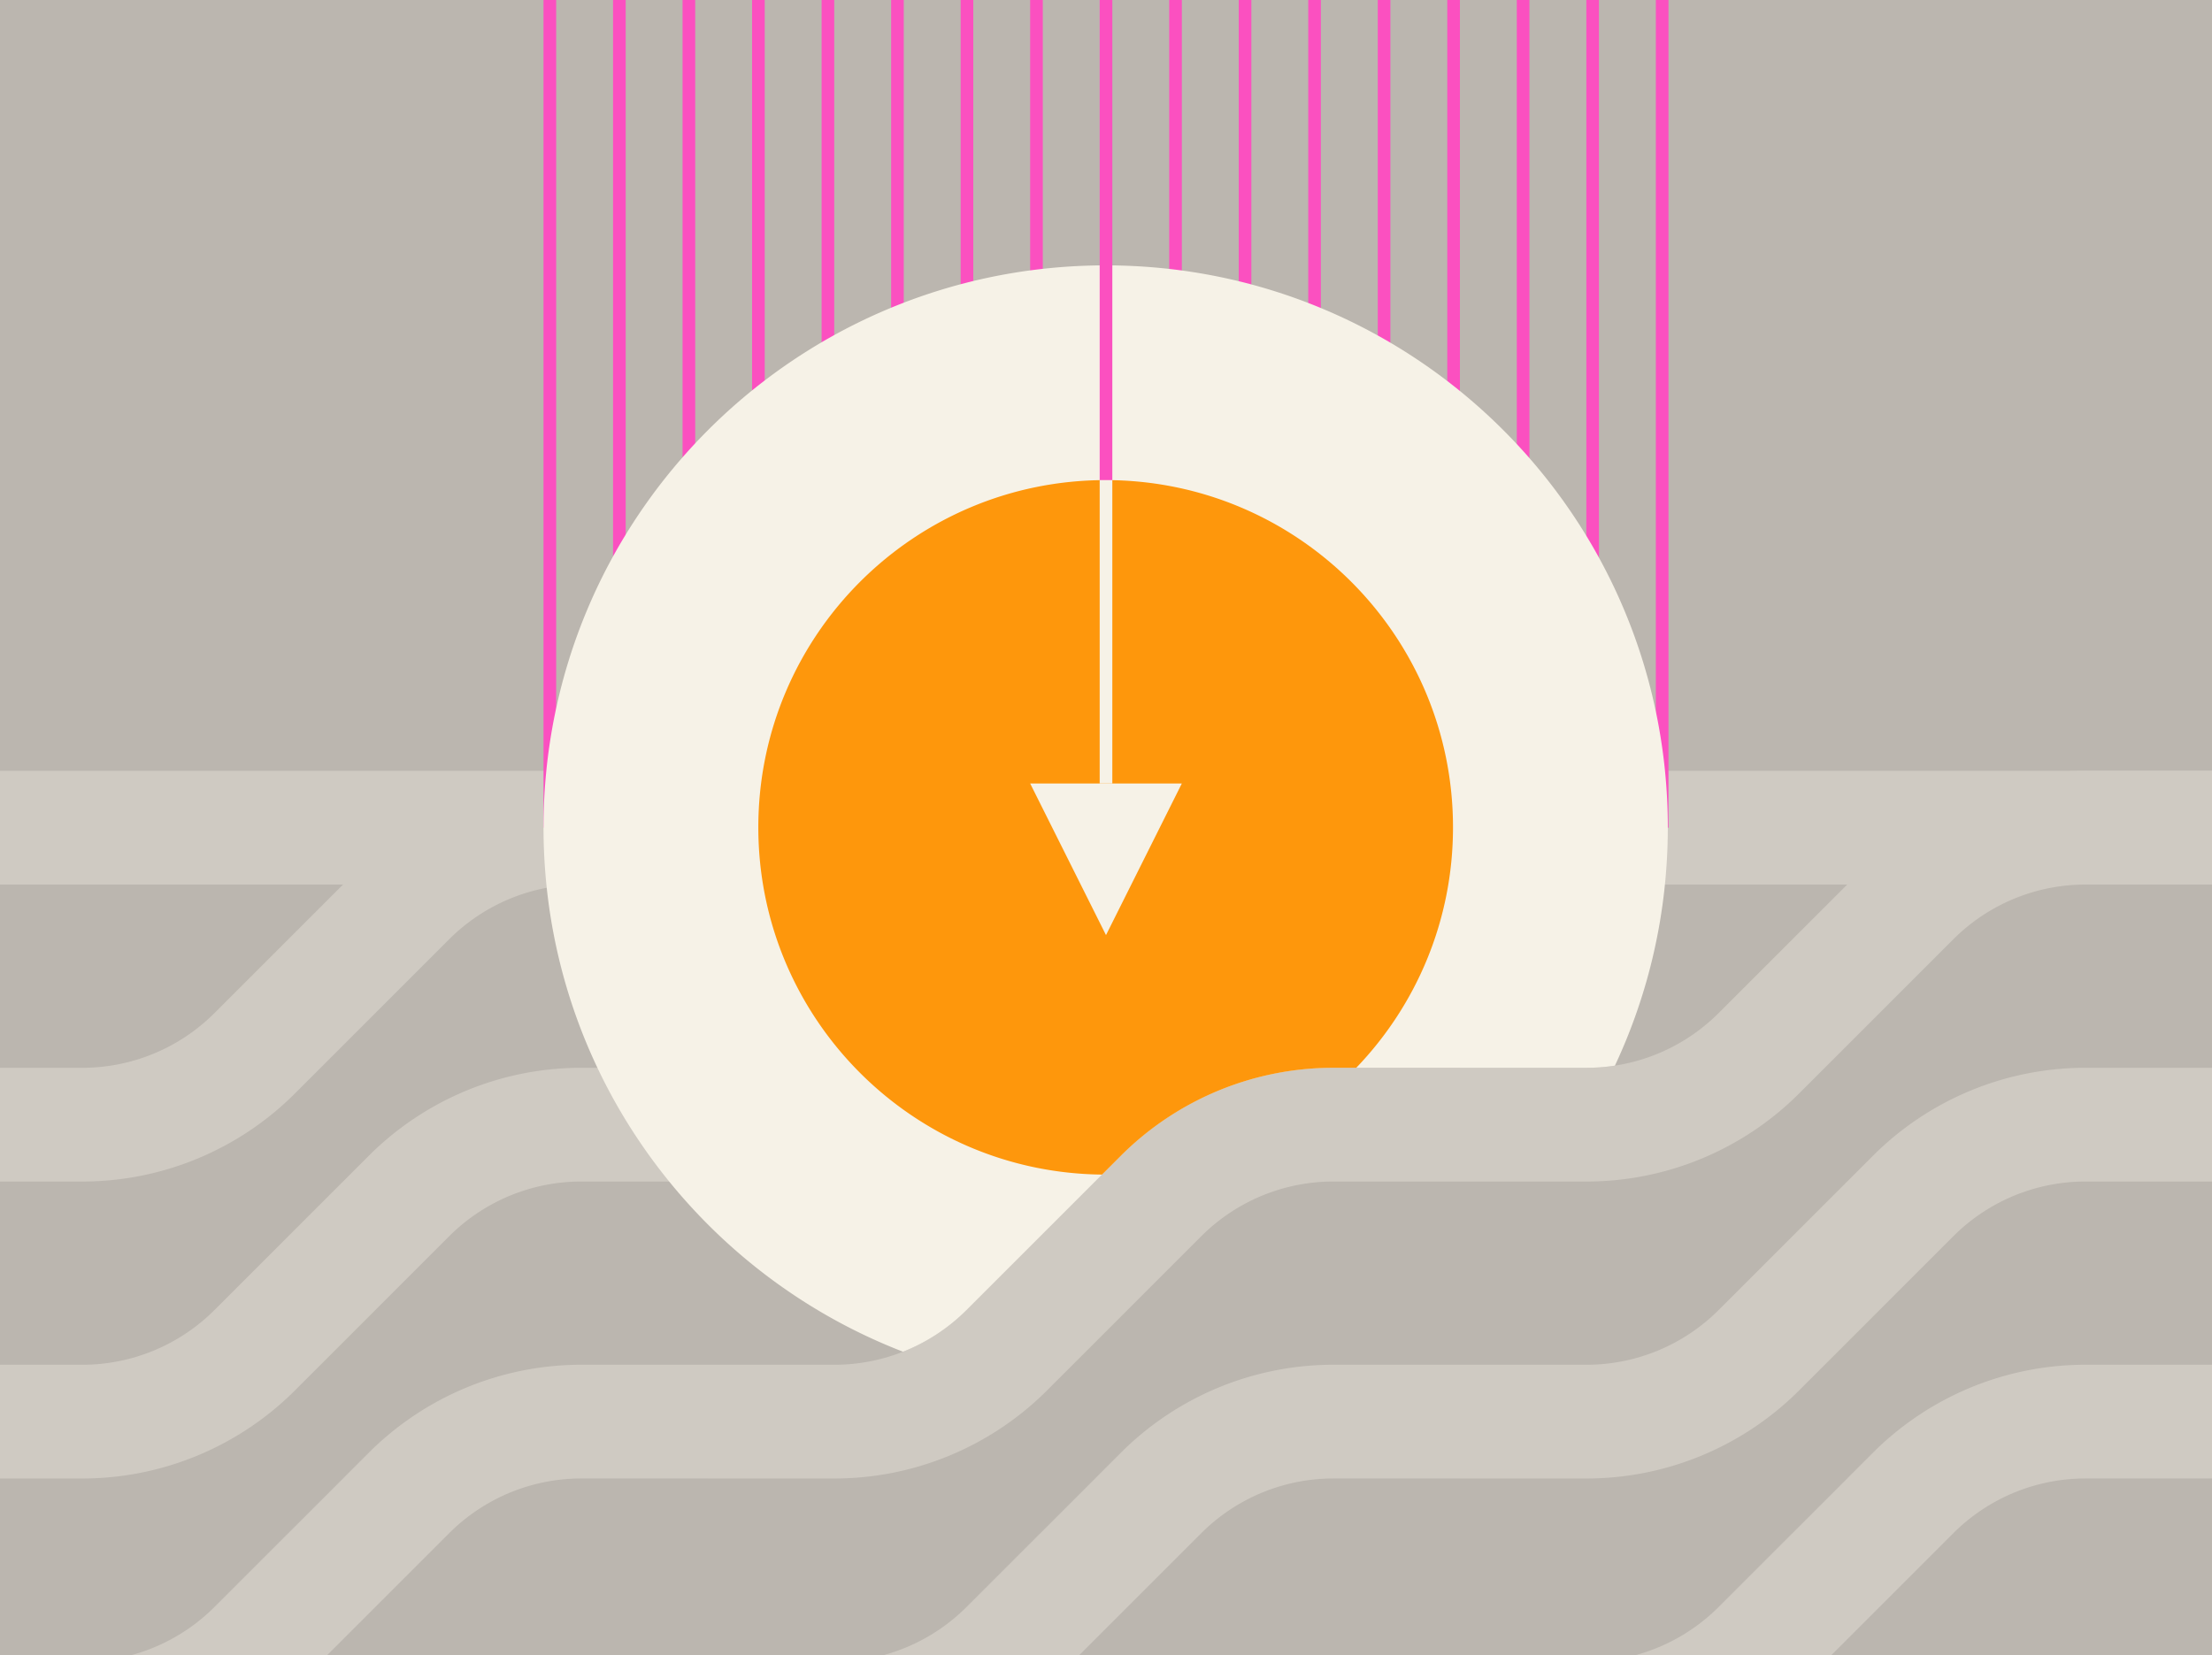 <svg fill="none" viewBox="0 0 350 262" xmlns="http://www.w3.org/2000/svg" xmlns:xlink="http://www.w3.org/1999/xlink"><rect x="0" y="0" width="350" height="262" fill="#333333" stroke="none"/><clipPath id="a"><path d="m0 0h350v262h-350z"/></clipPath><g clip-path="url(#a)"><path d="m0 0h350v262h-350z" fill="#bbb6af"/><g clip-rule="evenodd" fill-rule="evenodd"><path d="m329.982 140a29.575 29.575 0 0 0 -20.912 8.662l-24.408 24.408a47.574 47.574 0 0 1 -33.64 13.934h-20.022v-18h20.022a29.574 29.574 0 0 0 20.912-8.662l24.408-24.408a47.574 47.574 0 0 1 33.64-13.934h20.022v18z" fill="#cfcac2"/><path d="m210.982 140a29.575 29.575 0 0 0 -20.912 8.662l-24.408 24.408a47.574 47.574 0 0 1 -33.64 13.934h-20.022v-18h20.022a29.574 29.574 0 0 0 20.912-8.662l24.408-24.408a47.574 47.574 0 0 1 33.64-13.934h20.022v18z" fill="#cfcac2"/><path d="m91.982 140a29.575 29.575 0 0 0 -20.912 8.662l-24.408 24.408a47.574 47.574 0 0 1 -33.64 13.934h-20.022v-18h20.022a29.575 29.575 0 0 0 20.912-8.662l24.408-24.408a47.574 47.574 0 0 1 33.64-13.934h20.022v18z" fill="#cfcac2"/><path d="m329.982 187a29.575 29.575 0 0 0 -20.912 8.662l-24.408 24.408a47.574 47.574 0 0 1 -33.64 13.934h-20.022v-18h20.022a29.574 29.574 0 0 0 20.912-8.662l24.408-24.408a47.574 47.574 0 0 1 33.64-13.934h20.022v18z" fill="#cfcac2"/><path d="m210.982 187a29.575 29.575 0 0 0 -20.912 8.662l-24.408 24.408a47.574 47.574 0 0 1 -33.64 13.934h-20.022v-18h20.022a29.574 29.574 0 0 0 20.912-8.662l24.408-24.408a47.574 47.574 0 0 1 33.64-13.934h20.022v18z" fill="#cfcac2"/><path d="m91.982 187a29.575 29.575 0 0 0 -20.912 8.662l-24.408 24.408a47.574 47.574 0 0 1 -33.64 13.934h-20.022v-18h20.022a29.575 29.575 0 0 0 20.912-8.662l24.408-24.408a47.574 47.574 0 0 1 33.64-13.934h20.022v18z" fill="#cfcac2"/><path d="m329.982 234a29.575 29.575 0 0 0 -20.912 8.662l-24.408 24.408a47.574 47.574 0 0 1 -33.64 13.934h-20.022v-18h20.022a29.574 29.574 0 0 0 20.912-8.662l24.408-24.408a47.574 47.574 0 0 1 33.64-13.934h20.022v18z" fill="#cfcac2"/><path d="m210.982 234a29.575 29.575 0 0 0 -20.912 8.662l-24.408 24.408a47.574 47.574 0 0 1 -33.64 13.934h-20.022v-18h20.022a29.574 29.574 0 0 0 20.912-8.662l24.408-24.408a47.574 47.574 0 0 1 33.64-13.934h20.022v18z" fill="#cfcac2"/><path d="m91.982 234a29.575 29.575 0 0 0 -20.912 8.662l-24.408 24.408a47.574 47.574 0 0 1 -33.64 13.934h-20.022v-18h20.022a29.575 29.575 0 0 0 20.912-8.662l24.408-24.408a47.574 47.574 0 0 1 33.64-13.934h20.022v18z" fill="#cfcac2"/><path d="m0 122h350v18h-350z" fill="#cfcac2"/><g fill="#fb50c0"><path d="m86 131v-131h2v131z"/><path d="m262 131v-131h2v131z"/><path d="m218 131v-131h2v131z"/><path d="m240 131v-131h2v131z"/><path d="m251 131v-131h2v131z"/><path d="m229 131v-131h2v131z"/><path d="m207 131v-131h2v131z"/><path d="m185 131v-131h2v131z"/><path d="m163 131v-131h2v131z"/><path d="m141 131v-131h2v131z"/><path d="m119 131v-131h2v131z"/><path d="m97 131v-131h2v131z"/><path d="m196 131v-131h2v131z"/><path d="m152 131v-131h2v131z"/><path d="m130 131v-131h2v131z"/><path d="m108 131v-131h2v131z"/></g><path d="m255.525 168.659c5.368-11.449 8.368-24.231 8.368-37.713-0-49.123-39.823-88.946-88.947-88.946-49.123 0-88.946 39.823-88.946 88.946 0 37.819 23.603 70.126 56.882 82.992a29.55 29.55 0 0 0 10.052-6.596l24.408-24.408a47.574 47.574 0 0 1 33.64-13.934h20.022v.004h20.018c1.517 0 3.022-.116 4.503-.345z" fill="#f6f2e7"/><path d="m214.599 169c9.48-9.875 15.306-23.284 15.306-38.054 0-30.353-24.606-54.959-54.959-54.959s-54.958 24.606-54.958 54.959c0 30.162 24.297 54.649 54.386 54.956l2.968-2.968a47.574 47.574 0 0 1 33.64-13.934z" fill="#fe970c"/><path d="m174 76v-76h2v76z" fill="#fb50c0"/><path d="m176 76v48h-2v-48z" fill="#f6f2e7"/></g><path d="m163 124h24l-12 24z" fill="#f6f2e7"/></g></svg>